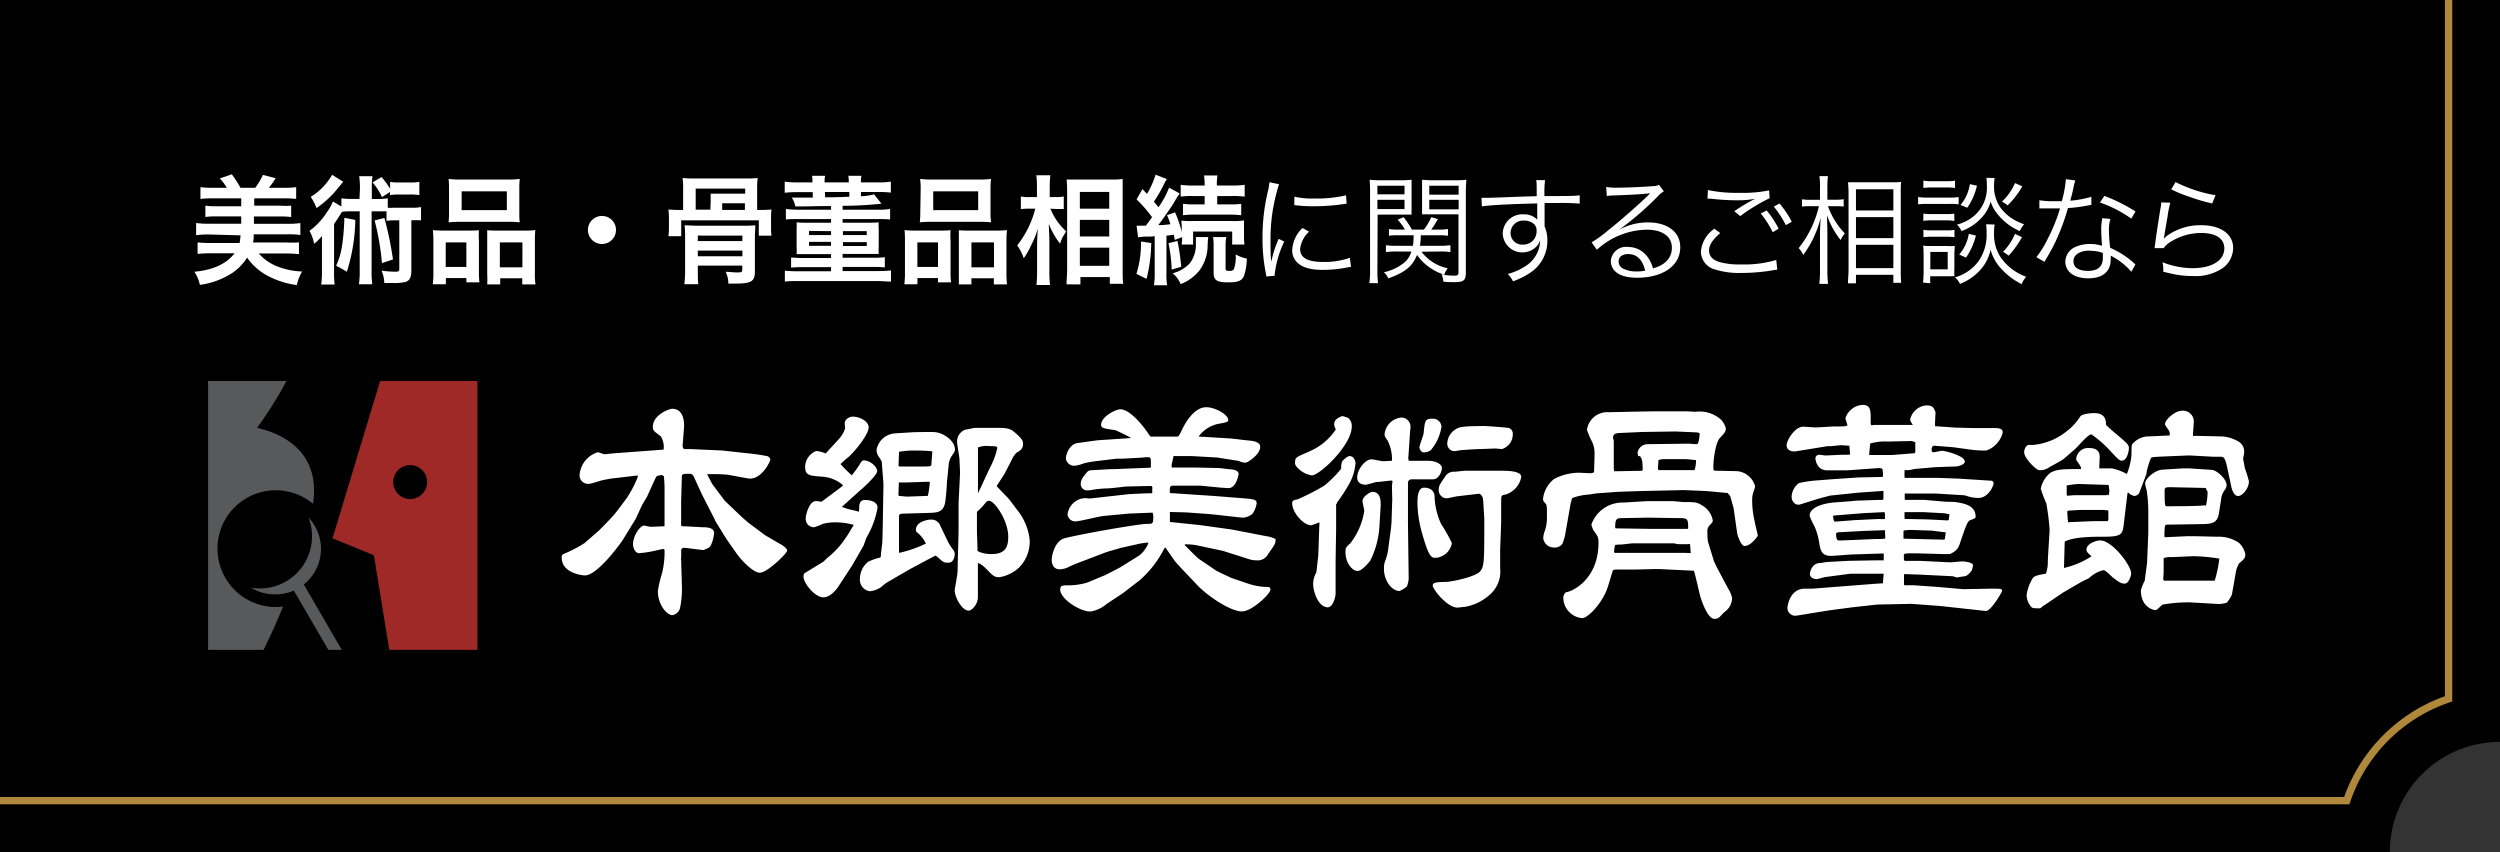 <svg xmlns="http://www.w3.org/2000/svg" viewBox="0 0 340.35 116"><rect x="0" y="0" width="340.35" height="116" fill="#333333" stroke="none"/><defs><style>.cls-2{fill:#58595b}</style></defs><g id="レイヤー_2" data-name="レイヤー 2"><g id="レイヤー_1-2" data-name="レイヤー 1"><path d="M325.35 116H0V0h340.35v101a15 15 0 00-15 15z"/><path d="M333.35 0v95.14A22.11 22.11 0 00319.49 109H0" fill="none" stroke="#b0883c" stroke-miterlimit="10"/><path class="cls-2" d="M29.61 74.71a7.93 7.93 0 0113-6.13C43.48 63 40.39 59.5 35 58.24a53.09 53.09 0 004-6.37H28.33v36.6h7.56c1-2.08 1.9-4 2.64-5.89a7.95 7.95 0 01-8.92-7.87z"/><path d="M51.75 51.87l-6.48 21.42 5.63 2.3L53 88.47h12v-36.6zm4.09 16.07a2.31 2.31 0 112.31-2.31 2.31 2.31 0 01-2.31 2.31z" fill="#9f2926"/><path class="cls-2" d="M43.7 74.7a6.21 6.21 0 00-1.7-4.24 7.09 7.09 0 01-6.6 9.65 7 7 0 01-1.22-.1 6.21 6.21 0 003.25.91A6.33 6.33 0 0040 80.4l4.7 8.07h1.83l-5.17-8.9a6.2 6.2 0 002.34-4.87z"/><path d="M81.53 72.24s1.76-1.76 2.26-2.39l1.46-1.93a15.22 15.22 0 001.6-3.06l-.07-.13-3.12.37c-.27 0-1.43.23-1.7.29s-1.46.47-1.73.47a1.16 1.16 0 01-1.33-1.16 3.51 3.51 0 012.49-3.13c.14 0 .77.27.9.27s1.27-.14 1.47-.14l6.58-.49a2.67 2.67 0 00-.4-1.83c-1-.74-1.06-.8-1.06-1.27 0-1.66 2.26-2.46 2.62-2.46 1.63 0 1.63 1.9 1.63 2.3s-.2 2.59-.2 2.72a.61.61 0 00.2.47h.93l4.26.19 3.06.34c1.06.1 2.06.23 2.92.4.24 0 .57.23.57.5s-1.27 2.89-3.06 2.56l-2.73-.5a23.6 23.6 0 00-2.82-.07l.7 1.33 1.69 2.26 2.26 2.16.9.8 2.36 1.76 2.29 1.33c.14.1.7.43.7.77s-2.69 3-3.72 3c-.87 0-2.5-1.63-3.26-2.76l-1.3-1.86-1.56-2.53v-.07l-1.63-3.19c-.23-.43-1.07-2.33-1.26-2.72a.6.6 0 00-.54-.34c-.63 0-1.06 0-1.06.3l-.1 3.46v3.26c0 .13.3.13.3.13.43 0 2.56.13 2.59.13.5 0 1.6 0 1.6.8a5.21 5.21 0 01-.43 1.63c-.2.33-.27.37-1 .67-.3 0-2.39-.3-2.59-.3-.47 0-.47.23-.47.56a5.33 5.33 0 010 .8 1 1 0 000 .33l.1 3.39a12.55 12.55 0 01-.27 3.2 1.36 1.36 0 01-1 .89c-.76 0-2-1.39-2-3.29a18.05 18.05 0 01.58-2.46 11.91 11.91 0 00.33-3.16.38.38 0 00-.2-.1c-.13 0-1.06.24-1.26.27a14.7 14.7 0 01-2 .3c-.53 0-.83-.73-.83-1.2 0-1.23 1-2.56 1.5-2.56.07 0 .8.17.93.17s1.6-.07 1.86-.07v-4.72a16.24 16.24 0 00-.09-2.09.65.65 0 00-.34-.17 3.18 3.18 0 00-.66.17l-.24.46-1.06 2.33-.63 1.06c-.17.3-.8 1.8-1 2.1l-1.67 2.72c-.2.34-3.42 4.83-5.15 4.83-.27 0-3.16-.27-3.16-2.43a.48.48 0 01.2-.47 17.8 17.8 0 002.89-1.49zm34.68-.79a9.45 9.45 0 00-2.46-.34 6.79 6.79 0 00-1.7.2 8.85 8.85 0 01-1.23.47 1.13 1.13 0 01-1.13-1.17c0-.63.53-2.39 1.36-2.39a3.57 3.57 0 01.77.1l2.29-1.7.63-.49v-.1A4.75 4.75 0 00112 64.9c-1.89-.14-2.39-.17-2.39-1.43a2.38 2.38 0 011.5-2.07 3.64 3.64 0 011.29.34l1.77-1.93a4.07 4.07 0 00.89-1.5c0-.1-.06-.56-.06-.66 0-.6.66-.93 1.09-.93 1 0 2.17.66 2.17 1.46s-1.37 2.73-2.7 4a14.42 14.42 0 00-1.13 1 19.93 19.93 0 001.53 1.53 15.13 15.13 0 001-1.36c.36-.6.39-.67.69-.67.73 0 1.77.8 1.77 1.47 0 .5-1.73 2.13-2.33 2.62L114.61 69a7.66 7.66 0 001.56.46l.74.2a1.51 1.51 0 00.06-.36c0-.5 0-1.23.77-1.23s1.73.23 1.73 1.06a12.27 12.27 0 01-1.47 4c-.16.3-.33.93-.46 1.2L116 77l-1.89 2.89c-.4.6-1.2 1.43-2 1.43-1.19 0-2.72-1.93-2.72-2.8 0-.43.13-.49.43-.66l2.23-1.36c.13-.07.56-.57.7-.64a11.58 11.58 0 002.42-2.69c.2-.23.83-1.36 1-1.59zm12.73 2.06a7 7 0 00.87 1.39.93.93 0 01.16.57c0 .43-.23 1.13-.8 1.13s-.69 0-1.23-.5a3.38 3.38 0 00-.59-.46s-.7.36-.94.49l-2.49 1.33-2.76 1.6a5.52 5.52 0 00-1.16.83 3.1 3.1 0 01-1.6.6 1.58 1.58 0 01-1.33-1.7 3 3 0 011.13-2.32 8.12 8.12 0 011.53-.54c.17-.06.2-.13.2-.36s.13-1.26.17-1.53.1-3.46.1-3.82c0-.74.1-4.39.06-4.56l-.2-2.53c0-.3 0-.33-.46-1a1.69 1.69 0 01-.27-.87 2.72 2.72 0 012.5-2.26l2.52-.16c.37 0 2.63-.07 3 0 1 .1 2.66 1.07 2.66 2.4 0 .23-.27.56-.43.83a2.54 2.54 0 00-.44 1.36l-.23 2.26c0 .47-.16 2.43-.26 2.83-.27 1.2-1.07 1.26-2 1.3l-3.43.1c-.66 0-.83.06-.83.36v4.99a15.81 15.81 0 003.66-1.27 4.44 4.44 0 00-1.33-1.63c-.27-1.27 1.46-1.63 2-1.63a1.25 1.25 0 011.23.7zm-6.45-10h3.06c1.13 0 1.26 0 1.26-.4s.14-1.43.1-1.67c-.69-.06-1.23-.1-2.06-.1a11.7 11.7 0 00-2.46.17l-.06 1.93zm-.13 4l1.13.1 2.82-.1a10.08 10.08 0 00.27-1.93h-.07l-3 .1h-1.14l-.06 1.66zm15 .43l1.46 1.93a7.81 7.81 0 011.36 3.65 5 5 0 01-1.43 3.73 5.11 5.11 0 01-2.69 1.33c-.7 0-.83-.14-1.93-1.27-.16-.16-.76-.69-1-.63v4.59c0 1-.8 1.86-1.27 1.86-.86 0-1.89-1.76-1.89-2.79 0-.13.4-2.19.4-2.59 0-.93.13-4.92.13-5.76v-3.47l.2-4.12c0-.3-.07-1.53-.07-1.77 0-.39-.33-2.09-.33-2.46a1.69 1.69 0 011.17-1.69c.19 0 1.09-.23 1.23-.23h3.32c1.36 0 1.66.27 1.9.43 1.36 1.1 1.36 1.43 1.36 1.76 0 .7-.43.93-.9 1.2a3.16 3.16 0 00-.66 1l-1 1.93-1 1.53v.13zM133 72.18c0 .36.07 2 .07 2.32v.5l.33.17a4.65 4.65 0 001.53.26c1.93 0 2.33-.9 2.33-2.39 0-2.16-1.86-4.86-2.59-4.86a.57.57 0 00-.44.2 8.57 8.57 0 01-1.23 1.3zm.17-5.06l1.6-3.45a10.12 10.12 0 001-2.66c0-.27-.26-.27-1-.27a3.54 3.54 0 00-1.63.17v6.15zm20.51 2.8l-3.52.33c-.6.07-3.2.73-3.76.73a1.06 1.06 0 01-1.07-.93 2.59 2.59 0 011.13-1.83 2.32 2.32 0 011.67-.37h.4l5.28-.59c.4 0 2.56-.14 3-.1l.07-.07a2.72 2.72 0 010-.57c0-.23 0-.23-.1-.36l-3.43.07c-.07 0-2.16.26-2.56.26a13.39 13.39 0 00-2.09.2 3.14 3.14 0 01-.67.07.86.86 0 01-.9-.9c0-.43.2-.86 1-1.73l.27-.1 2.79-.16h.43l5-.2.06-.06v-.81c0-.5-.13-.56-.43-.56a6.67 6.67 0 00-.8.06l-2.56.14h-.83l-3 .36a11.7 11.7 0 00-1.56.3 5.28 5.28 0 01-1.13.3 1.15 1.15 0 01-1.27-1c0-.3.37-1.93 1.63-2.09l2.69-.37 4.49-.3v-.06c-.3-.2-1.73-.87-2-1-1.76-.27-2-.3-2-.77 0-1.09 2-2.09 2.6-2.09 1.23 0 2.86 1.93 3.65 3.06.24.36.27.4.47.66h3.62c.2 0 .27-.1.7-1s1.63-3 3.26-3c1.23 0 3 1 3 1.73 0 .26-.1.3-1.17.5a4.41 4.41 0 00-2.86 1.76l4.46.27c.06 0 2.32.29 2.59.29 1.33.17 1.33.64 1.33.87 0 1-1.69 2.13-2 2.13a2.47 2.47 0 01-.93-.24l-2.89-.46-3.49-.2h-2.5c0 .16-.2 1-.23 1.09a2.48 2.48 0 000 .47h3.3l3.12.07c.23 0 1.27.16 1.46.16 1 .07 1.1.3 1.24.57-.07.4-.37 2-1.4 2l-1-.06-2.76-.27h-3.72c-.53 0-.5.16-.5 1l6 .4 3.82.3c1.63.13 2 .17 2 .73a3.57 3.57 0 01-.54 1.37 2.25 2.25 0 01-1.36.56l-4.36-.48-3.29-.24-2.26-.06v1.36l4.12.43 4.32.6 4.66.9a4 4 0 011.29.4c0 .6-.1.76-1 2a1.59 1.59 0 01-1.63.89 2.77 2.77 0 01-.9-.13L166.51 75l-3.42-.73a7.44 7.44 0 00-1.7-.16h-.1v.1c.3.3 1.66 1.69 1.9 1.86l2.36 1.6c.23.16 1.86.89 2.06 1l2.06.7a8.88 8.88 0 002.53.53c.5 0 .76 0 .76.34 0 .66-2.59 3-3.86 3-1.66 0-4.82-2.2-6.15-3.63l-1.76-1.86c-.73-.76-.8-.86-1.1-1.19s-1.19-1.73-1.43-2h-.1a14.41 14.41 0 01-3.35 4.39l-2.33 1.8-2.26 1.5a4.42 4.42 0 01-2.16 1c-1.53 0-4.13-1.76-4.13-3a1.06 1.06 0 01.14-.44 3.41 3.41 0 01.53-.13 9.29 9.29 0 003-.36l2.56-1.07 1.93-1 2.66-1.66a4.13 4.13 0 001.2-1.67l-.17-.06-.9.13-2.69.6-1.93.56-2.43.93c-.63.24-2.16.8-2.72 1.1a3.07 3.07 0 01-1.2.33c-.83 0-1.13-.59-1.13-1.33 0-.56.43-2.46 1.63-2.86s10.07-2 11.37-2c.77 0 .83 0 .83-1.07a1.37 1.37 0 00-.1-.46zM182 68.55l-.1.1v3.43l-.07 4.22v4.46c0 .59-.4 1.92-1.06 1.92-1.26 0-2-2.06-2-3.22a3.19 3.19 0 01.44-1.53l.26-2.29.14-4.06a1.51 1.51 0 000-.47 8.92 8.92 0 01-1.1.4c-1.06 0-2.59-1.73-2.59-3 0-.37.13-.4.73-.53a30.66 30.66 0 003.63-1.86 14.66 14.66 0 002.32-2.33 2.09 2.09 0 01.14-1c.2-.23.7-.7 1-.7.56 0 .8.63.8 1a7 7 0 01-.74 2.56 23.12 23.12 0 01-1.8 2.8zm-3.72-7.11a8.05 8.05 0 003.59-3 1.17 1.17 0 01-.23-.7c0-.67.63-.9 1.09-1.1a7.49 7.49 0 01.77.23 1.39 1.39 0 01.53 1.2c0 2.53-4.36 6.65-5.45 6.65a3.47 3.47 0 01-2.13-1.26c-.17-.3-.17-.34-.1-.93.24-.36.41-.43 1.97-1.09zm9.51 10.3a11.94 11.94 0 01-1.23 4.56c-.27.37-1.17 1.43-1.73 1.43-.77 0-1.66-1.13-1.66-2.59 0-.57.1-.67.66-1.17a9.61 9.61 0 001.9-4.39c0-.23-.24-1.16-.24-1.36 0-.63 1.07-1.26 1.33-1.26 1.23 0 1.17 1.39 1.13 2.13zm3.95-9.57a.87.87 0 00.07.56h2.63c.93 0 1.86.4 1.86 1 0 .4-.37 1.53-1.26 1.53h-2.9a.47.47 0 00-.46.53v5.46l.1 7.58a4.08 4.08 0 01-.24 1 4.11 4.11 0 01-1 .63c-1 0-2.13-1.29-2.13-3.06a2.67 2.67 0 01.13-.93 7 7 0 00.43-1.56l.4-3 .07-.8.1-3.13c0-.36-.07-1.86 0-2.19s.07-.23-.07-.37c-.3 0-1.73.2-2 .2s-1.3.37-1.53.37c-.63 0-1.17-.27-1.17-1 0-1.13 1.14-2.46 1.93-2.46.27 0 1.37.26 1.6.26l1.2-.06a5.57 5.57 0 00-.6-2.76c-.4-.57-.4-.6-.4-.9a2.53 2.53 0 012.33-2.23 1.26 1.26 0 011.19 1.4c0 .13-.06.46-.06.63zm2.1 4.22c.86 0 1.4.4 1.46 1.13a9.73 9.73 0 00.9 3.83 20.35 20.35 0 011.46 2.59 2.41 2.41 0 01-2.19 2c-.57 0-.93 0-1.86-3.32a15.58 15.58 0 01-.64-4.39c.03-.64.08-1.84.91-1.84zm-.03-7.39c.17-1.76.2-2 1.23-2a1.15 1.15 0 011.2 1.1 6.36 6.36 0 01-1.46 3.19 1.6 1.6 0 01-1 .3c-.27 0-.54-.46-.54-.7s.54-1.61.57-1.89zm7.58 8.21l-2.86.34c-.26 0-1.36.29-1.59.29a1.1 1.1 0 01-1.07-1.13c0-.59.1-.69.87-1.82a1.36 1.36 0 011.26-.67c.23 0 1.23-.13 1.43-.13h5.09c.6 0 2.59 0 2.59.84a3.14 3.14 0 01-2.11 2.39c-.63.1-.63.17-.63.93v2.83l-.14 3.79v2.43a4.23 4.23 0 01-1.06 3.32 6.78 6.78 0 01-3.76 2c-.16 0-.9.1-1 .1-1.4 0-3.36-2.52-3.36-3s.7-.47 1.8-.5c.76 0 4-.7 4.62-1.4s.6-1.43.6-7.11c0-.3-.1-1.6-.1-1.86-.07-1.07-.07-1.2-.4-1.53zm-3.16-8.81c.4-.23.74-.4 3.86-.4.3 0 3.16.2 3.33.27a.82.82 0 01.53.86 2.09 2.09 0 01-1.46 2c-.17 0-.8-.07-.94-.07l-1.92.07c-.64 0-2.56.13-3 .19a4.54 4.54 0 01-.67.1 1 1 0 01-.93-1 2.36 2.36 0 011.2-2.01zm23.98-2.35L225 56h4.63c.2 0 1 .06 1.19.06a4.37 4.37 0 013 .7 2.53 2.53 0 011.13 1.53c0 .47-.13.63-.8 1.33s-1 3.63-.86 4.39l.2.07 2.93.06a2.78 2.78 0 012.52 2.07 3.6 3.6 0 01-.23.76 3.24 3.24 0 00-.17 1 12.47 12.47 0 00.34 3c0 .17.43 1.83.43 1.93s-.93 1.43-1.8 1.43c-.5 0-.93-1.39-1-1.66l-.5-3.49c-.07-.27-.4-1.43-.47-1.66l-.33-.4-2.92-.27-3.06-.13-5.85.13-3 .1-2.8.2c-.16 0-1 .13-1.16.17a7.87 7.87 0 00-2.39.49l-.2.7-.7 4a6.49 6.49 0 01-.43 1.53 1.29 1.29 0 01-1.07.5 1.46 1.46 0 01-1.53-1.23 2.89 2.89 0 01.2-1 5.72 5.72 0 00.3-2c0-1.36 0-1.5-.17-1.73-.33-.37-.36-.43-.36-.67a4 4 0 011.49-2.69 7.25 7.25 0 013.56-.86l1.27.06a1.18 1.18 0 00.63-.13c0-.6.06-1.76.06-2.39a3.66 3.66 0 00-.46-2 11.63 11.63 0 01-.57-1.39 2.78 2.78 0 012.95-2.39zm2.06 12.17h3.36c.26 0 1.39.13 1.63.13 1.43 0 1.73 0 2.36.4a2.93 2.93 0 011.56 2.13c0 .16-.07.26-.4.6a1.17 1.17 0 00-.33 1 7.2 7.2 0 00.07 1.26l.83 2.7.36.76 1.56 2.93a3.79 3.79 0 01.54 1.29 2.35 2.35 0 01-1 1.87c-.17.1-.67.73-.8.79a1.07 1.07 0 01-.63.17c-.9 0-1.77-2.53-1.93-3.16l-.63-2.63-.2-.76-4.76-.23h-.6l-2.82.07h-2.16a1.35 1.35 0 00-.7.1l-.67 2.19c-.66 2.16-2.69 4.32-3.52 4.32a2.81 2.81 0 01-2.56-2.69 1 1 0 01.36-.83c1-.13 4.43-1.86 4.43-6.75 0-.73-.07-.83-.67-1.66a3.51 3.51 0 01-.3-.8 4.47 4.47 0 014.36-3zM223 64.1h.47l.16-.1c0-1.13-.06-1.5-.36-1.9h-.23a2.67 2.67 0 01-.1-.5 1.4 1.4 0 011.33-1.13l5.62-.07 1.06.07.2-.07a4 4 0 00.23-1.43l-.3-.1-3-.13-4.55.07-2.83.13c-.76 0-1.1.17-1.1.63 0 .07.1.43.1.5v3.79l.07.3zm7.18 11.2l-.1-1.23h-.13a15 15 0 01-1.63 0c-.06 0-.36-.1-.43-.1h-5.55c-.3 0-1.5.17-1.76.17a2.61 2.61 0 00-.7.06 3.51 3.51 0 00-.13.87c0 .13 0 .16.1.2h9.57zm-5.45-3.3h5l.1-.07c0-1.19-.07-1.39-1-1.39l-4.52-.07-3.56.07c-.63 0-.86.1-.86 1.23a.35.35 0 00.06.16zm1.07-8h4.9a4.66 4.66 0 00.2-1.36l-1.27-.13h-3.19a2.28 2.28 0 00-.66.13l-.07 1.2zm28.96-6.09l.37-.06h5.28c-.26-.4-.36-.56-.36-.73a2.44 2.44 0 012.22-1.93c.87 0 1 .33 1.23.93 0 .3-.1 1.63-.06 1.9l2.82.2 2.56.06h2.73c.43 0 1.1 0 1.1.6a3.45 3.45 0 01-2.26 2.46 15 15 0 01-2.33-.16l-2.2-.3-2.56-.2c-.26 0-.33.36-.33.5s0 .39.24.39 1-.2 1.19-.2c.4 0 3.09.67 3.09 1.47 0 .46-1.06.66-1.09.66l-2.9.1-2.79.24-.8.16h-.56l-.07.06v.8a.3.3 0 00.06.2h4.49l2.83.1 4.19.27c.2 0 .56 0 .56.36s-.73 2-2.06 2a4.88 4.88 0 01-1.59-.27 1.89 1.89 0 00-.44-.1l-3.79-.23h-4.22v.86h2.63l3 .26c.23 0 1.23 0 1.43.07.9.13 2.59.4 2.59 1.93 0 .23-.06.26-.73.5-.4.16-.6.8-1.46 3.32a1.94 1.94 0 01-1.06 1.17.94.94 0 01-.24.13h-.93l-3.59-.1c-1.76 0-1.76 0-1.76.34 0 .63 0 .69.3.69h2l4 .2c.27 0 1.4-.13 1.63-.13s1.49.1 1.49.53c0 .1-.16.7-.16.7-.37.43-.6.7-.93.79-.17 0-.93.14-1.1.17l-.57-.17-4.65-.23c-.37 0-1.5-.06-1.76-.06s-.23 0-.23.33v1.13l.16.06h1.2l2.92.2 3.79.33 3.7-.07c1.43 0 1.59 0 1.59.3 0 .14-1.5 2.73-2.19 2.73-.17 0-.8-.07-1-.1l-5.25-.57-3.86-.29-4.69.09-3.59.4-3 .4-2.92.47c-.77.13-1.53.26-1.73.26a1.09 1.09 0 01-1-1c0-.6.46-2.69 2.36-2.69h1.06l8.45-.66 1.13-.07.1-1.3h-4.56l-3.25.43c-.2 0-1.14.3-1.33.3-.47 0-.9-.27-.9-.7 0-.26.26-1.46 1.36-1.49.17 0 .87-.14 1-.14l2.89-.16 4-.07h.8v-.93h-.1l-4 .13c-.5 0-2.63.2-3.1.2-1.29 0-1.43-.83-1.59-1.83a9 9 0 00-.63-2.19 9.64 9.64 0 01-.67-1.43c0-1.37 2.49-1.77 3.39-1.83l2.26-.17.67-.07 3-.1h.63c.1-.1.1-.1.1-.23v-1l-3.42.24-3.83.4-1.49.39-2.56.8c-.73.24-1.2-.46-1.2-1a2.39 2.39 0 011-1.89 14.78 14.78 0 012.1-.34l2.59-.2L253 65l3.3-.07s.06-.2.06-.27-.06-.66-.06-.7 0-.26-.64-.23l-2.76.2-1.46.1h-2.69c-1.46 0-1.6-1.52-1.6-1.62a.51.51 0 01.53-.5c.14 0 .74.1.87.1s2-.1 2.36-.1h.76c.1 0 .14 0 .2-.13l-.1-1.1c-.2 0-.93-.07-1.09-.07s-1.4.14-1.63.14a.89.89 0 00-.3 0l-4.32.7c-.5.06-1.2-.14-1.2-.83s1.13-2.53 2.26-2.53c.27 0 1.36.1 1.6.1.4 0 2.39-.13 2.52-.13 1.43 0 1.6 0 1.9-.14 0-.13-.27-.83-.27-1a2.62 2.62 0 012.33-1.8c1.16 0 1.13.8 1.1 2.56zm-2.23 12.9l3.33-.16a2.71 2.71 0 00.76 0c0-.63 0-.73-.06-.93l-2.86.14-4.09.33-.07.13a1.59 1.59 0 01.07.4.8.8 0 00.16.3zm4.09 1.37l-2.92.1-2.9.16c-.63 0-.7.07-.83.14 0 .43 0 1 .4 1 .83 0 4.56-.2 5.29-.2a4.44 4.44 0 001-.07zm1-10.24l3-.24c.17 0 .13-.4.13-.49v-1l-.46-.17-3.33.07a7.27 7.27 0 00-2.36.27c0 .23-.13 1.33-.13 1.56zm1.69 11.4l5.36.13.1-.06c0-.14.13-.83.13-.93l-1.9-.24-2.93-.1-.86.07-.07.1v1zm0-2.69l3.09.06 2.76.14.14-.07.1-.76-.64-.14-2.92-.16h-2.56v.8zM281 62.44c-.26.23-1.72 1-2 1.16a2 2 0 01-1.43.4c-.33 0-2-1.6-2-2.43 0-.5.33-1 .63-1h.63a8.55 8.55 0 004.49-1.83 7.57 7.57 0 001.86-2c.27-.44 1.6-.5 1.93-.5 1.56 0 1.6 1.06 1.6 1.59.16.2 1.06 1 1.49 1.33 1.47 1.27 1.63 1.4 1.63 1.87 0 .16-.16 1.69-1 1.69-.33 0-.76-.5-1.63-1.43a14.35 14.35 0 00-2.49-2.16c-.43 0-1.83 1.66-2.13 1.93zm4.79 1.33h1.76a7.29 7.29 0 012 .76 8.94 8.94 0 00.63-2.59c0-1.37 0-1.4.3-1.67a2.87 2.87 0 012.16-.86l2.73-.13a.94.94 0 00-.1-.67c-.07-.13-.53-.7-.53-.86 0-.6 1.36-1.83 2.29-1.83a1.47 1.47 0 011.63 1.59c0 .27-.13 1.57-.1 1.83h.53l3.16.07a4.81 4.81 0 012.36.63 1.57 1.57 0 01.9 1.63 6.21 6.21 0 01-.13.73c0 .14.2 1.07.23 1.33a15.65 15.65 0 01.56 1.8c0 1-.93 2-1.46 2s-.86-.73-1-1.56l-.53-2.46c-.27-1.27-.5-1.33-.87-1.33h-1l-3.26-.18-3.82.16c-1.2.07-1.37.07-1.43.27a12.05 12.05 0 00-.57 1.86v.2l-1 2.63a.85.85 0 01-.66.4 1.49 1.49 0 01-.83-.47l-.1.07-.53 4.42c-.17 1.26-.4 1.53-2.73 1.53-1.5 0-4 0-5.29.66l-.1 3.59a11.68 11.68 0 003.76-1.59c-.36-.3-.7-.57-.7-.9 0-.8 1.3-1.26 1.87-1.26 1.62 0 4.22 3.39 4.22 4.52 0 .26-.33 1.36-.87 1.36s-.73-.16-1.63-.83c-.2-.17-1-1-1.26-1a4.3 4.3 0 00-2 1.1l-.9.43-2.63 1.53-2.49 1.69c-.1 0-.5.4-.6.44a2.22 2.22 0 01-.46 0c-.37 0-.63 0-.8-.23a2.54 2.54 0 01-.6-1.57 5.94 5.94 0 01.9-2.39c.36-.27.56-.3 1.73-.53a4.49 4.49 0 00.26-1.6c0-.7.24-3.79.24-4.42a33.16 33.16 0 00-.44-3.52 19.67 19.67 0 01-.76-2 3.65 3.65 0 011.33-2.2c.93-.49 1.73-.49 4.15-.49 0-.3-.06-.4-.53-1.07-.13-.17-.13-.2-.13-.26a1.62 1.62 0 011.8-1.53c.47 0 1.47.1 1.4 1.29zm-4.32 3.72l.83-.07h4.46l.1-.07.2.1a2.55 2.55 0 00.1-.56 4.38 4.38 0 00-.1-.87l-4-.13a12.06 12.06 0 00-1.7.2v1.3zm.33 3.59l3.13-.13h2c.1-.16.1-.16.1-.26v-1.2l-.7-.07h-3c-.29 0-1.52.1-1.79.1l-.1.1c0 .3.07 1.37.13 1.5zM297.72 73h1.16l2.93.07a4.91 4.91 0 013 .83 2.91 2.91 0 01.87 1.56c0 .53-.24.73-.84 1.23a3.74 3.74 0 00-.5 1.5l-.49 2.76a4.6 4.6 0 01-.7 1.1 3.62 3.62 0 01-1.46.16l-3.64-.21a21.21 21.21 0 00-3.59.3c-.2.06-.76.76-1 .76s-2-.33-2-2.72A9.21 9.21 0 01292 79c0-.17.3-2.29.3-2.36l.17-4.12v-3a19 19 0 00-.23-2.82 4.16 4.16 0 01-.2-.9c0-.63 1.33-1.8 2.33-1.86l2.76-.17h1l3 .2c.54 0 2 1.16 2 2.09a1.25 1.25 0 01-.27.67 2.43 2.43 0 00-.43.93l-.33 2.13c-.2 1.33-.8 1.53-2.2 1.56l-4.42.07c-.56 0-.63 0-.73.16a7.12 7.12 0 00-.07 1.56zm-2.16 2.85a2.23 2.23 0 00-1 .14v1.66a10.69 10.69 0 01-.06 1.13c0 .1 0 .1.1.27h6.91a16.91 16.91 0 00.63-3 24.59 24.59 0 00-3.52-.33zm4.75-7a7.8 7.8 0 00.23-1.79.29.29 0 00-.13-.3c0-.07-.1-.33-.13-.33l-4.66-.1c-.79 0-.93 0-.93.53 0 2.06.07 2.06.3 2.06.77 0 4.42 0 5.16-.13zM28.41 31.92a12.6 12.6 0 00-1.71.1v-1.66a11.92 11.92 0 001.71.1h4.43v-1h-3.46a9.64 9.64 0 00-1.42.08V28a9.06 9.06 0 001.42.08h3.46V27H29a15.54 15.54 0 00-1.71.08v-1.6a13.9 13.9 0 001.71.09h1.88a7.07 7.07 0 00-.95-1.28l1.63-.56a15 15 0 011.18 1.84h2a8.72 8.72 0 001.05-1.76l1.74.45a11.73 11.73 0 01-.93 1.31h2a13.09 13.09 0 001.72-.09v1.6a15.88 15.88 0 00-1.71-.08h-4v1h3.59a9.51 9.51 0 001.44 0v1.55a9.76 9.76 0 00-1.44-.08h-3.63v1h4.61a11.28 11.28 0 001.71-.1V32a9.9 9.9 0 00-1.71-.1h-4.64a3.31 3.31 0 000 .48s0 .23-.1.63H39a13.57 13.57 0 001.7-.01v1.6a16.45 16.45 0 00-1.85-.09h-3.62a6.55 6.55 0 002.57 1.78 10.1 10.1 0 003.33.67 6.16 6.16 0 00-.72 1.85 11.86 11.86 0 01-4.12-1.34 8 8 0 01-2.65-2.4 7 7 0 01-2 2.08 10.67 10.67 0 01-4.43 1.63 5 5 0 00-.75-1.78c2.59-.26 4.32-1.05 5.48-2.52h-3.2a16.39 16.39 0 00-1.84.09V33a14.11 14.11 0 001.71.08h4a2.18 2.18 0 00.08-.45 2.5 2.5 0 01.05-.4v-.19zM49 25.74a10.78 10.78 0 00-.1-1.75h1.81a10.79 10.79 0 00-.09 1.75v1.35h.74a9.46 9.46 0 001.43-.09v1.28a4.61 4.61 0 00.8 0H56a6.42 6.42 0 001.32-.09V30A8.78 8.78 0 0056 30v6.87c0 .85-.21 1.29-.74 1.5a6.27 6.27 0 01-1.66.16h-1.28a4.77 4.77 0 00-.37-1.68 14.4 14.4 0 001.89.14c.41 0 .52-.08.52-.37V30h-.74a5.71 5.71 0 00-1 .07v-1.3h-2.03v8a12.79 12.79 0 00.09 1.93h-1.81a13.14 13.14 0 00.1-1.93v-8h-1.42a5.69 5.69 0 00-1 .07c-.43.72-.8 1.27-1.07 1.65v6.44a12 12 0 00.08 1.81h-1.83a12.62 12.62 0 00.1-1.86v-4.75a6.31 6.31 0 01-1.07 1.06 5.64 5.64 0 00-.63-1.76 9.37 9.37 0 002.39-2.56 6.23 6.23 0 00.8-1.44l1.16.69V27a9.38 9.38 0 001.46.08h1zm-2.27-1l-.83 1a13.24 13.24 0 01-2.81 2.59 7 7 0 00-.79-1.53 8.32 8.32 0 002.91-3zm1.64 5.2A24.4 24.4 0 0147.22 37a15 15 0 00-1.46-.82 9.77 9.77 0 00.8-2.68 30.44 30.44 0 00.32-3.85zM52 26.83a8.67 8.67 0 00-1.28-2l1.22-.73a10.28 10.28 0 011.17 1.61v-.95a6.43 6.43 0 001.25.08h1.48a6 6 0 001.25-.08v1.8a7.49 7.49 0 00-1.25-.08h-1.5a8 8 0 00-1.25.08v-.42zm.33 2.84a47.2 47.2 0 011.17 5.65l-1.5.5a34.62 34.62 0 00-1-5.81zm6.67 3.2a14.26 14.26 0 00-.07-1.54 14.3 14.3 0 001.56.06H64a11.2 11.2 0 001.2-.05 9.13 9.13 0 000 1.4V37a10.5 10.5 0 00.07 1.44h-1.78v-.58H60.7v.84h-1.78A12.83 12.83 0 0059 37zm1.68 3.47h2.81V33h-2.81zm.45-10.55a12 12 0 00-.06-1.43 13.93 13.93 0 001.81.08h6.05a13.22 13.22 0 001.83-.08 13.42 13.42 0 00-.06 1.41v3c0 .66 0 1.06.06 1.5a13.85 13.85 0 00-1.67-.07h-6.35a14 14 0 00-1.67.07 13.09 13.09 0 00.06-1.48zm1.72 2.82H69v-2.56h-6.15zm8.6 2.78a11 11 0 001.43-.06 13.49 13.49 0 00-.06 1.54V37a10.63 10.63 0 00.08 1.72h-1.8v-.84h-3v.84h-1.77a14.26 14.26 0 000-1.43v-5.95a10.57 10.57 0 001.19.05zm-3.4 5h3.07V33h-3.07zm15.81-5.08A1.91 1.91 0 1182 29.4a1.9 1.9 0 011.86 1.91zm19.68-2.73a14.15 14.15 0 001.49-.06 11.12 11.12 0 00-.06 1.33v1a8.77 8.77 0 00.06 1.23h-1.73V30H92.74v2.16H91a9.08 9.08 0 00.07-1.23v-1a11.14 11.14 0 00-.07-1.41 14.23 14.23 0 001.5.06h.5v-3a7.64 7.64 0 00-.08-1.35 15.88 15.88 0 001.69.07h6.87a15.6 15.6 0 001.67-.07 9.8 9.8 0 00-.07 1.35v3zM95 36.69c0 .78 0 1.62.08 2h-1.91a15.69 15.69 0 00.1-2v-4.26a14.93 14.93 0 00-.07-1.76c.53 0 1 .06 1.74.06h6.22a14.53 14.53 0 001.67-.06c0 .53-.06 1-.06 1.83v4.4c0 1.44-.43 1.71-2.86 1.71h-.75a3.79 3.79 0 00-.37-1.61c.43 0 1.12.09 1.48.09.7 0 .78 0 .78-.46v-.47H95zm1.75-9.15v-1.17h4.7v-.69h-6.74v2.86h2zm4.32 5.28v-.75H95v.75zm0 2.07v-.77H95v.77zm.34-6.31v-.91h-3.09v.91zm11.73-.53c-1.85 0-3 .05-3.85.05h-1a1.85 1.85 0 01-.06-.2 3.16 3.16 0 00-.44-1h2.86v-.74h-2.09a14.47 14.47 0 00-1.73.08v-1.51a11.18 11.18 0 001.78.1h2a8 8 0 00-.05-.9h1.77a4.18 4.18 0 00-.07.9h3.29v-.1a4.19 4.19 0 00-.06-.8h1.78a4.19 4.19 0 00-.06.9h2.31a10.84 10.84 0 001.76-.1v1.49a14 14 0 00-1.7-.08h-2.37v.58a8.32 8.32 0 001.79-.26l1 1.27a50.55 50.55 0 01-5.29.29v.53h4.69a11.18 11.18 0 001.78-.1v1.43c-.53-.05-1.09-.06-1.78-.06h-4.69v.5h3.54a13.35 13.35 0 001.38-.05 7.36 7.36 0 000 1v2.3a7.15 7.15 0 000 1h-4.92v.52h4a15.65 15.65 0 001.75-.07v1.38a17.16 17.16 0 00-1.75-.06h-4v.56h4.84a14.83 14.83 0 001.75-.08v1.52c-.58 0-1.16-.08-1.88-.08h-10.68c-.71 0-1.33 0-1.89.08v-1.49a15.45 15.45 0 001.76.08h4.53v-.56h-3.68a17.14 17.14 0 00-1.76.06v-1.38a16.09 16.09 0 001.76.07h3.68v-.52h-4.69a9 9 0 000-1.06v-2.21a10.32 10.32 0 000-1.06 14.07 14.07 0 001.41.05h3.28v-.5h-4.4c-.72 0-1.24 0-1.75.06v-1.43a13.13 13.13 0 001.77.1h4.38zm-3 3.39V32h3v-.53zm0 1.49v.53h3v-.53zm2.2-6.07c.56 0 1.67 0 3.29-.08v-.64h-3.33zm2.43 5.14H118v-.53h-3.25zm0 1.49H118v-.53h-3.25zm8.43-.62c0-.58 0-1.08-.06-1.54a14.1 14.1 0 001.55.06h3.52a11.09 11.09 0 001.2-.05 9.13 9.13 0 000 1.4V37a10.5 10.5 0 00.07 1.44h-1.78v-.58h-2.8v.84h-1.78a12.83 12.83 0 00.08-1.7zm1.69 3.47h2.81V33h-2.81zm.45-10.55a11.76 11.76 0 00-.07-1.43 14 14 0 001.82.08h6a13.31 13.31 0 001.83-.08 10.89 10.89 0 00-.07 1.41v3a12.35 12.35 0 00.07 1.5 14.07 14.07 0 00-1.67-.07h-6.36a14.07 14.07 0 00-1.67.07 12.89 12.89 0 00.07-1.48zm1.71 2.82h6.12v-2.56h-6.12zm8.61 2.78a11.12 11.12 0 001.43-.06 13.19 13.19 0 00-.07 1.54V37a12 12 0 00.08 1.72h-1.8v-.84h-3.05v.84h-1.71v-7.38a10.57 10.57 0 001.19.05zm-3.41 5h3.07V33h-3.07zM143 28.41a8.54 8.54 0 002.15 3.09c-.08.13-.14.24-.19.31a4.65 4.65 0 00-.64 1.36 10.23 10.23 0 01-1.53-2.69c0 .93.07 1.31.07 2.2v4.12a17.47 17.47 0 00.09 2h-1.85a17.59 17.59 0 00.09-2v-3.31c0-.7.05-1.84.12-2.4a13.75 13.75 0 01-1 2.44 9.21 9.21 0 01-.94 1.63 6.23 6.23 0 00-.89-1.75 13.3 13.3 0 002.46-5h-.79a7.72 7.72 0 00-1.17.06v-1.72a5.31 5.31 0 001.19.08h1v-1.3a11.1 11.1 0 00-.09-1.67H143a11.7 11.7 0 00-.09 1.66v1.31h.91a4.43 4.43 0 001-.08v1.7h-1zm2.2 10.3c0-.59.08-1.27.08-2.05V26.14c0-.54 0-.93-.07-1.7h6.25a9.09 9.09 0 001.38-.07v12.27c0 .85 0 1.54.08 2h-1.83v-.92h-4v1zm1.81-10.3h4v-2.28h-4zm0 3.78h4v-2.26h-4zm0 4h4v-2.47h-4zm9.72-3.1a21 21 0 01-.64 4.88l-1.38-.69a13.66 13.66 0 00.62-4.4zm-2-2.37a4.17 4.17 0 00.65 0h.62c.47-.63.47-.63.84-1.16a19 19 0 00-2.11-2.42l.81-1.4.61.66a11.69 11.69 0 001.17-2.62l1.54.6a4.1 4.1 0 00-.34.59 20.3 20.3 0 01-1.43 2.49l.63.75a12.42 12.42 0 001.44-2.66l1.45.79a10.45 10.45 0 00-.77 1.22c-.51.82-1.51 2.24-2.15 3.09.9 0 1.17-.08 1.65-.12a10.45 10.45 0 00-.46-1.24l1.09-.38a15.16 15.16 0 01.91 2.68v-.39a6.5 6.5 0 00-.06-1.16 11.27 11.27 0 001.44.05h5.56a8.83 8.83 0 001.54-.08v2.14a8.47 8.47 0 00.06 1.14h-1.67v-1.77h-5.32v1.77h-1.56a6 6 0 00.06-1l-1 .37c-.05-.34-.08-.46-.13-.69-.35 0-.48.07-1 .11v5.08a9.55 9.55 0 00.09 1.68h-1.79a10.08 10.08 0 00.1-1.68v-5l-.63.05h-.63a8.68 8.68 0 00-1 .09zm5.57 2.08a29.81 29.81 0 01.51 3.52l-1.3.38a20.29 20.29 0 00-.43-3.59zm4.19-.53a10.67 10.67 0 00-.08 1.16 5.81 5.81 0 01-1.1 3.37 6.1 6.1 0 01-2.58 1.88 3.6 3.6 0 00-1.09-1.48 4.66 4.66 0 002.36-1.38 4.23 4.23 0 00.8-2.81 6 6 0 000-.74zm-2-5.58a11.13 11.13 0 00-1.75.08v-1.61a11.78 11.78 0 001.78.1H164v-.16a7 7 0 00-.09-1.21h1.84a6.76 6.76 0 00-.09 1.22v.15h2a12 12 0 001.79-.1v1.61a11.06 11.06 0 00-1.74-.08h-2v1.14h1.63a11.94 11.94 0 001.64-.08v1.55a15.09 15.09 0 00-1.62-.08h-4.69a11.35 11.35 0 00-1.62.08v-1.55a11.85 11.85 0 001.64.08H164v-1.14zm4.46 5.58a6 6 0 00-.1 1.14v3.13c0 .28.1.34.49.34a.89.89 0 00.61-.16 4.75 4.75 0 00.27-2.09 4.7 4.7 0 001.52.57 7.36 7.36 0 01-.4 2.4c-.29.63-.8.84-2.12.84-1.55 0-2-.27-2-1.33v-3.7a5.94 5.94 0 00-.08-1.14zm7.18-7.19a23 23 0 00-.67 2.57 23.59 23.59 0 00-.49 5c0 1.25 0 2.19.1 3a15.3 15.3 0 011-3.13l.77.36a14.08 14.08 0 00-1.3 4.42v.24l-1.15.1c0-.26-.05-.34-.1-.65a23.31 23.31 0 01-.41-4.54 26.58 26.58 0 01.72-6.36 8.37 8.37 0 00.22-1.28zm4.09 6.46A3.72 3.72 0 00177 33.9c0 1.18 1 1.76 3.08 1.76a10.61 10.61 0 003.69-.56l.16 1.24a4.59 4.59 0 00-.56.08 16.9 16.9 0 01-3.29.32c-1.83 0-3-.39-3.67-1.22a2.24 2.24 0 01-.49-1.48 4.47 4.47 0 011.4-3zm-2-4.76a10.68 10.68 0 002.72.24 17.25 17.25 0 004.31-.43l.08 1.14-1.11.15a28.93 28.93 0 01-3.45.2 19.88 19.88 0 01-2.57-.16zm11.3 9.97a12 12 0 00.09 1.8h-1.19a11.13 11.13 0 00.1-1.8V26.24a17.47 17.47 0 00-.06-1.77 14 14 0 001.67.07h2.4a13.4 13.4 0 001.64-.07v4.75h-4.62zm0-10.29h3.69v-1.17h-3.69zm0 2h3.69V27.2h-3.69zm6 5.81a6 6 0 003.57 2.25 3.39 3.39 0 00-.48.9 9.59 9.59 0 001.39.11c.44 0 .56-.1.56-.46v-7.89h-4.96v-4.71a13.51 13.51 0 001.64.07h2.71a14.24 14.24 0 001.69-.07 16.22 16.22 0 00-.08 1.77v10.83c0 1.1-.27 1.34-1.56 1.34-.45 0-1 0-1.51-.07a2.73 2.73 0 00-.24-1l.36.05a7.15 7.15 0 01-3.7-2.68c-.61 1.54-1.6 2.36-3.91 3.19a2.27 2.27 0 00-.6-.83 6.76 6.76 0 002.84-1.37 3.08 3.08 0 00.9-1.46h-2a9.71 9.71 0 00-1.46.08v-.94a8.64 8.64 0 001.43.08h2.25a10.16 10.16 0 00.09-1.43h-2a10 10 0 00-1.36.06v-.91a7.93 7.93 0 001.36.08h.82a7.59 7.59 0 00-1-1.35l.82-.34a12.74 12.74 0 011.13 1.69h1.63a8.33 8.33 0 001-1.7l.9.27a14.47 14.47 0 01-.9 1.43h.91a8.29 8.29 0 001.37-.08v.91a10.38 10.38 0 00-1.37-.06h-2.33a9.82 9.82 0 01-.12 1.43h2.72a8.88 8.88 0 001.43-.08v.94a9.1 9.1 0 00-1.44-.08zm1.06-7.77h4v-1.21h-4zm0 2h4v-1.3h-4zm14.62-3.05a5.25 5.25 0 00-.06-.93h1.2a14 14 0 00-.08 2v.17c3 0 4.27 0 4.8-.11v1.14a29.75 29.75 0 00-3.07-.08h-1.71v3.18a4.67 4.67 0 01.38 1.9 5.18 5.18 0 01-2.15 4.28 10.29 10.29 0 01-2.53 1.3 3.67 3.67 0 00-.71-1 8.24 8.24 0 002.6-1.2 4.18 4.18 0 001.8-3.39 2.16 2.16 0 01-.44.79 2.68 2.68 0 01-4.65-1.67 2.67 2.67 0 012.84-2.65 2.48 2.48 0 011.86.72v-2.2c-3.23.06-6.47.22-7.54.4l-.05-1.17h.64c.46 0 .46 0 3-.09 1.54-.07 2.79-.1 3.88-.13zm-.69 4.83a2.09 2.09 0 00-1.07-.25 1.7 1.7 0 00-1.79 1.68 1.56 1.56 0 001.66 1.59 1.8 1.8 0 001.88-1.89 1.17 1.17 0 00-.68-1.13zm10.15-4.83a7.23 7.23 0 001.5.1c1.34 0 3.47-.1 4.92-.21a1.55 1.55 0 00.77-.18l.67.89a3 3 0 00-.82.67 40.69 40.69 0 01-5.28 4.56 8.12 8.12 0 013.94-1c2.68 0 4.39 1.32 4.39 3.37 0 2.51-2.32 4.16-5.89 4.16-2.26 0-3.56-.83-3.56-2.31a2.08 2.08 0 012.33-1.88 3.26 3.26 0 012.68 1.38 4.6 4.6 0 01.73 1.54c1.69-.47 2.57-1.45 2.57-2.81 0-1.54-1.28-2.46-3.45-2.46A10.32 10.32 0 00217.4 34l-.72-1a17.26 17.26 0 002.25-1.64c1.72-1.36 4.25-3.59 5.36-4.68l.22-.23.07-.06.06-.07h-.14c-.52.09-2.44.21-4.88.29a6.25 6.25 0 00-.87.08zm3 9.14c-.8 0-1.3.38-1.3 1a1.09 1.09 0 00.65 1 4.11 4.11 0 001.79.37 6.18 6.18 0 001.17-.11c-.34-1.49-1.14-2.26-2.3-2.26zm12.53-2.86c-1 .87-1.52 1.6-1.52 2.36s.46 1.27 1.36 1.57A10.19 10.19 0 00237 36a15.22 15.22 0 004.82-.61l.14 1.32a3.81 3.81 0 00-.55.08 26.18 26.18 0 01-4.33.37 11.14 11.14 0 01-3.69-.5 2.55 2.55 0 01-1.83-2.42 4.21 4.21 0 011.84-3.1zm-1.68-5.86a18.54 18.54 0 004.27.38 17.88 17.88 0 004.06-.33l.08 1.06a24 24 0 00-4 2.44l-.82-.66a24.17 24.17 0 012.85-1.7 12.81 12.81 0 01-2.43.21 31 31 0 01-3.53-.21 4 4 0 00-.53 0zm8 2.78a12.93 12.93 0 011.63 2.48l-.8.49a12.43 12.43 0 00-1.64-2.56zm1.75-.95a12.25 12.25 0 011.67 2.5l-.81.45a13.45 13.45 0 00-1.63-2.52zm6.6.37a10.33 10.33 0 002.3 3.71 3.76 3.76 0 00-.58.9 11.61 11.61 0 01-1.86-3.38c.05 1.48.06 2.08.06 2.6v4.88a13.71 13.71 0 00.1 1.87h-1.2a14.51 14.51 0 00.09-1.87v-4.54c0-.67 0-1 .1-2.61a14.22 14.22 0 01-2.38 5.08 3.09 3.09 0 00-.62-.93 14.37 14.37 0 002.76-5.71h-1.16a7.22 7.22 0 00-1.15.06v-1a6.63 6.63 0 001.15.07h1.3v-1.56a8.86 8.86 0 00-.08-1.66h1.17a11 11 0 00-.08 1.65v1.56H250a6 6 0 001-.07v1a8.84 8.84 0 00-1-.05zm2.72 10.5c0-.55.08-1.13.08-2V26.54c0-.56 0-.94-.07-1.73h6.01a7.32 7.32 0 001.22-.05 14.52 14.52 0 00-.05 1.61v10.22a18.3 18.3 0 00.06 1.91h-1.07v-1.09h-5.09v1.16zm1.09-9.92h5.09v-2.88h-5.09zm0 3.77h5.09v-2.86h-5.09zm0 4.08h5.09v-3.17h-5.09zm8.46-9.68a7.2 7.2 0 001.28.08h2.95a6.77 6.77 0 001.29-.08v1a7.57 7.57 0 00-1.17-.06h-3.07a9.64 9.64 0 00-1.28.06zm.67 11.65c.05-.48.08-1.06.08-1.56v-2.16a13.19 13.19 0 00-.06-1.32 5.16 5.16 0 001 .06h2.3a7.5 7.5 0 001 0c0 .33-.05.67-.05 1.25v1.81a10.52 10.52 0 000 1.06 1.85 1.85 0 00-.43 0 1 1 0 01-.24 0h-2.62v.95zm.05-9.39a6.21 6.21 0 001.09.06H265a5.83 5.83 0 001.06-.06v1A6.39 6.39 0 00265 30h-2.07a6.63 6.63 0 00-1.09.07zm0 2.21a6 6 0 001.09.07H265a5.75 5.75 0 001.08-.07v1a7.61 7.61 0 00-1.08-.06h-2.07a7.45 7.45 0 00-1.07.06zm0-6.7a6.11 6.11 0 001.16.08h2a5.92 5.92 0 001.15-.08v1a8.07 8.07 0 00-1.15-.07h-2a7.76 7.76 0 00-1.16.07zm.94 12.08h2.37V34.3h-2.36zm8.76-6.1a6.23 6.23 0 00-.08 1.08 5.66 5.66 0 001 3.53 7.31 7.31 0 003.37 2.5 3.72 3.72 0 00-.61 1 9.32 9.32 0 01-3-2.34A6.09 6.09 0 01271 34a5.89 5.89 0 01-1.12 2.41 7.16 7.16 0 01-3.05 2.24 2.69 2.69 0 00-.69-.89 5.92 5.92 0 003.25-2.25 6.25 6.25 0 001.06-3.84 7.93 7.93 0 00-.06-1.14zm0-6.34a8 8 0 00-.08 1 5 5 0 00.85 3 6 6 0 001.58 1.5 7.36 7.36 0 001.66.8 4.26 4.26 0 00-.59.93 8 8 0 01-3.11-2.42 5.07 5.07 0 01-.85-1.59 5.28 5.28 0 01-.85 1.73 6.87 6.87 0 01-3.12 2.28 2.84 2.84 0 00-.62-.88 5.78 5.78 0 002.44-1.29 5 5 0 001.63-4 6.93 6.93 0 00-.06-1.08zM269 32.07a9 9 0 01-1.35 3l-.92-.42a5.65 5.65 0 001.3-2.81zm.14-6.79a8.34 8.34 0 01-1.32 3l-.91-.38a5.76 5.76 0 001.27-2.83zm6.18.09a11.89 11.89 0 01-2 2.59 5.46 5.46 0 00-.77-.52 7.41 7.41 0 001.77-2.52zm-.05 6.92a13.37 13.37 0 01-1.81 2.52 4.71 4.71 0 00-.77-.53 7.73 7.73 0 001.63-2.44zm7.27-7.72a5.15 5.15 0 00-.26 1c-.11.54-.21.93-.43 1.75a13.67 13.67 0 002.87-.53v1.1l-.56.1a21.34 21.34 0 01-2.63.34 29.73 29.73 0 01-1.74 4.67c-.38.78-.53 1.05-1.14 2.11-.14.22-.24.41-.32.54l-1.09-.64a14.24 14.24 0 001.54-2.5 23.6 23.6 0 001.67-4.14h-2.81v-1.11a10.66 10.66 0 001.91.13h1.15a16 16 0 00.55-3zM290.16 37a9 9 0 00-2.81-2.19 2.76 2.76 0 010 .52c0 1.65-1.1 2.56-3.05 2.56s-3.13-.89-3.13-2.32a2.27 2.27 0 011.49-2 4.69 4.69 0 011.89-.35 5.14 5.14 0 011.62.24c-.08-1.05-.11-1.8-.11-2.2a6.41 6.41 0 01.16-1.56l1.09.11a4.94 4.94 0 00-.2 1.49 20.32 20.32 0 00.17 2.44 11.74 11.74 0 013.15 2 2.08 2.08 0 00.29.25zm-5.65-2.88c-1.36 0-2.23.56-2.23 1.45s.77 1.31 2 1.31 2-.54 2-1.75v-.69a4.73 4.73 0 00-1.77-.29zm5.64-4.36a17.11 17.11 0 00-4.26-2.19l.6-.9a22.89 22.89 0 014.24 2.12zm5.32-2.17a13.43 13.43 0 00-.36 1.76c-.39 2.33-.42 2.44-.47 2.81a2.6 2.6 0 01-.06.37 3.61 3.61 0 01.5-.48 7.85 7.85 0 014.63-1.39c2.62 0 4.31 1.22 4.31 3.1a3.42 3.42 0 01-1.45 2.76 6.61 6.61 0 01-4 1.06 12.79 12.79 0 01-2.8-.29l-1.26-.29a2 2 0 000-.3 4 4 0 00-.11-1 11.33 11.33 0 004.09.81c2.65 0 4.33-1.06 4.33-2.7 0-1.32-1.15-2.09-3.11-2.09a7.83 7.83 0 00-4.5 1.4 2.7 2.7 0 00-.64.66h-1.25c.05-.28.06-.43.13-.94.16-1.22.45-3.08.67-4.43a4.8 4.8 0 00.11-.85zm.71-2.8a19.43 19.43 0 005.44 1.79l-.45 1.12a24.24 24.24 0 01-3.13-.92 17.63 17.63 0 01-2.45-1z" fill="#fff"/></g></g></svg>